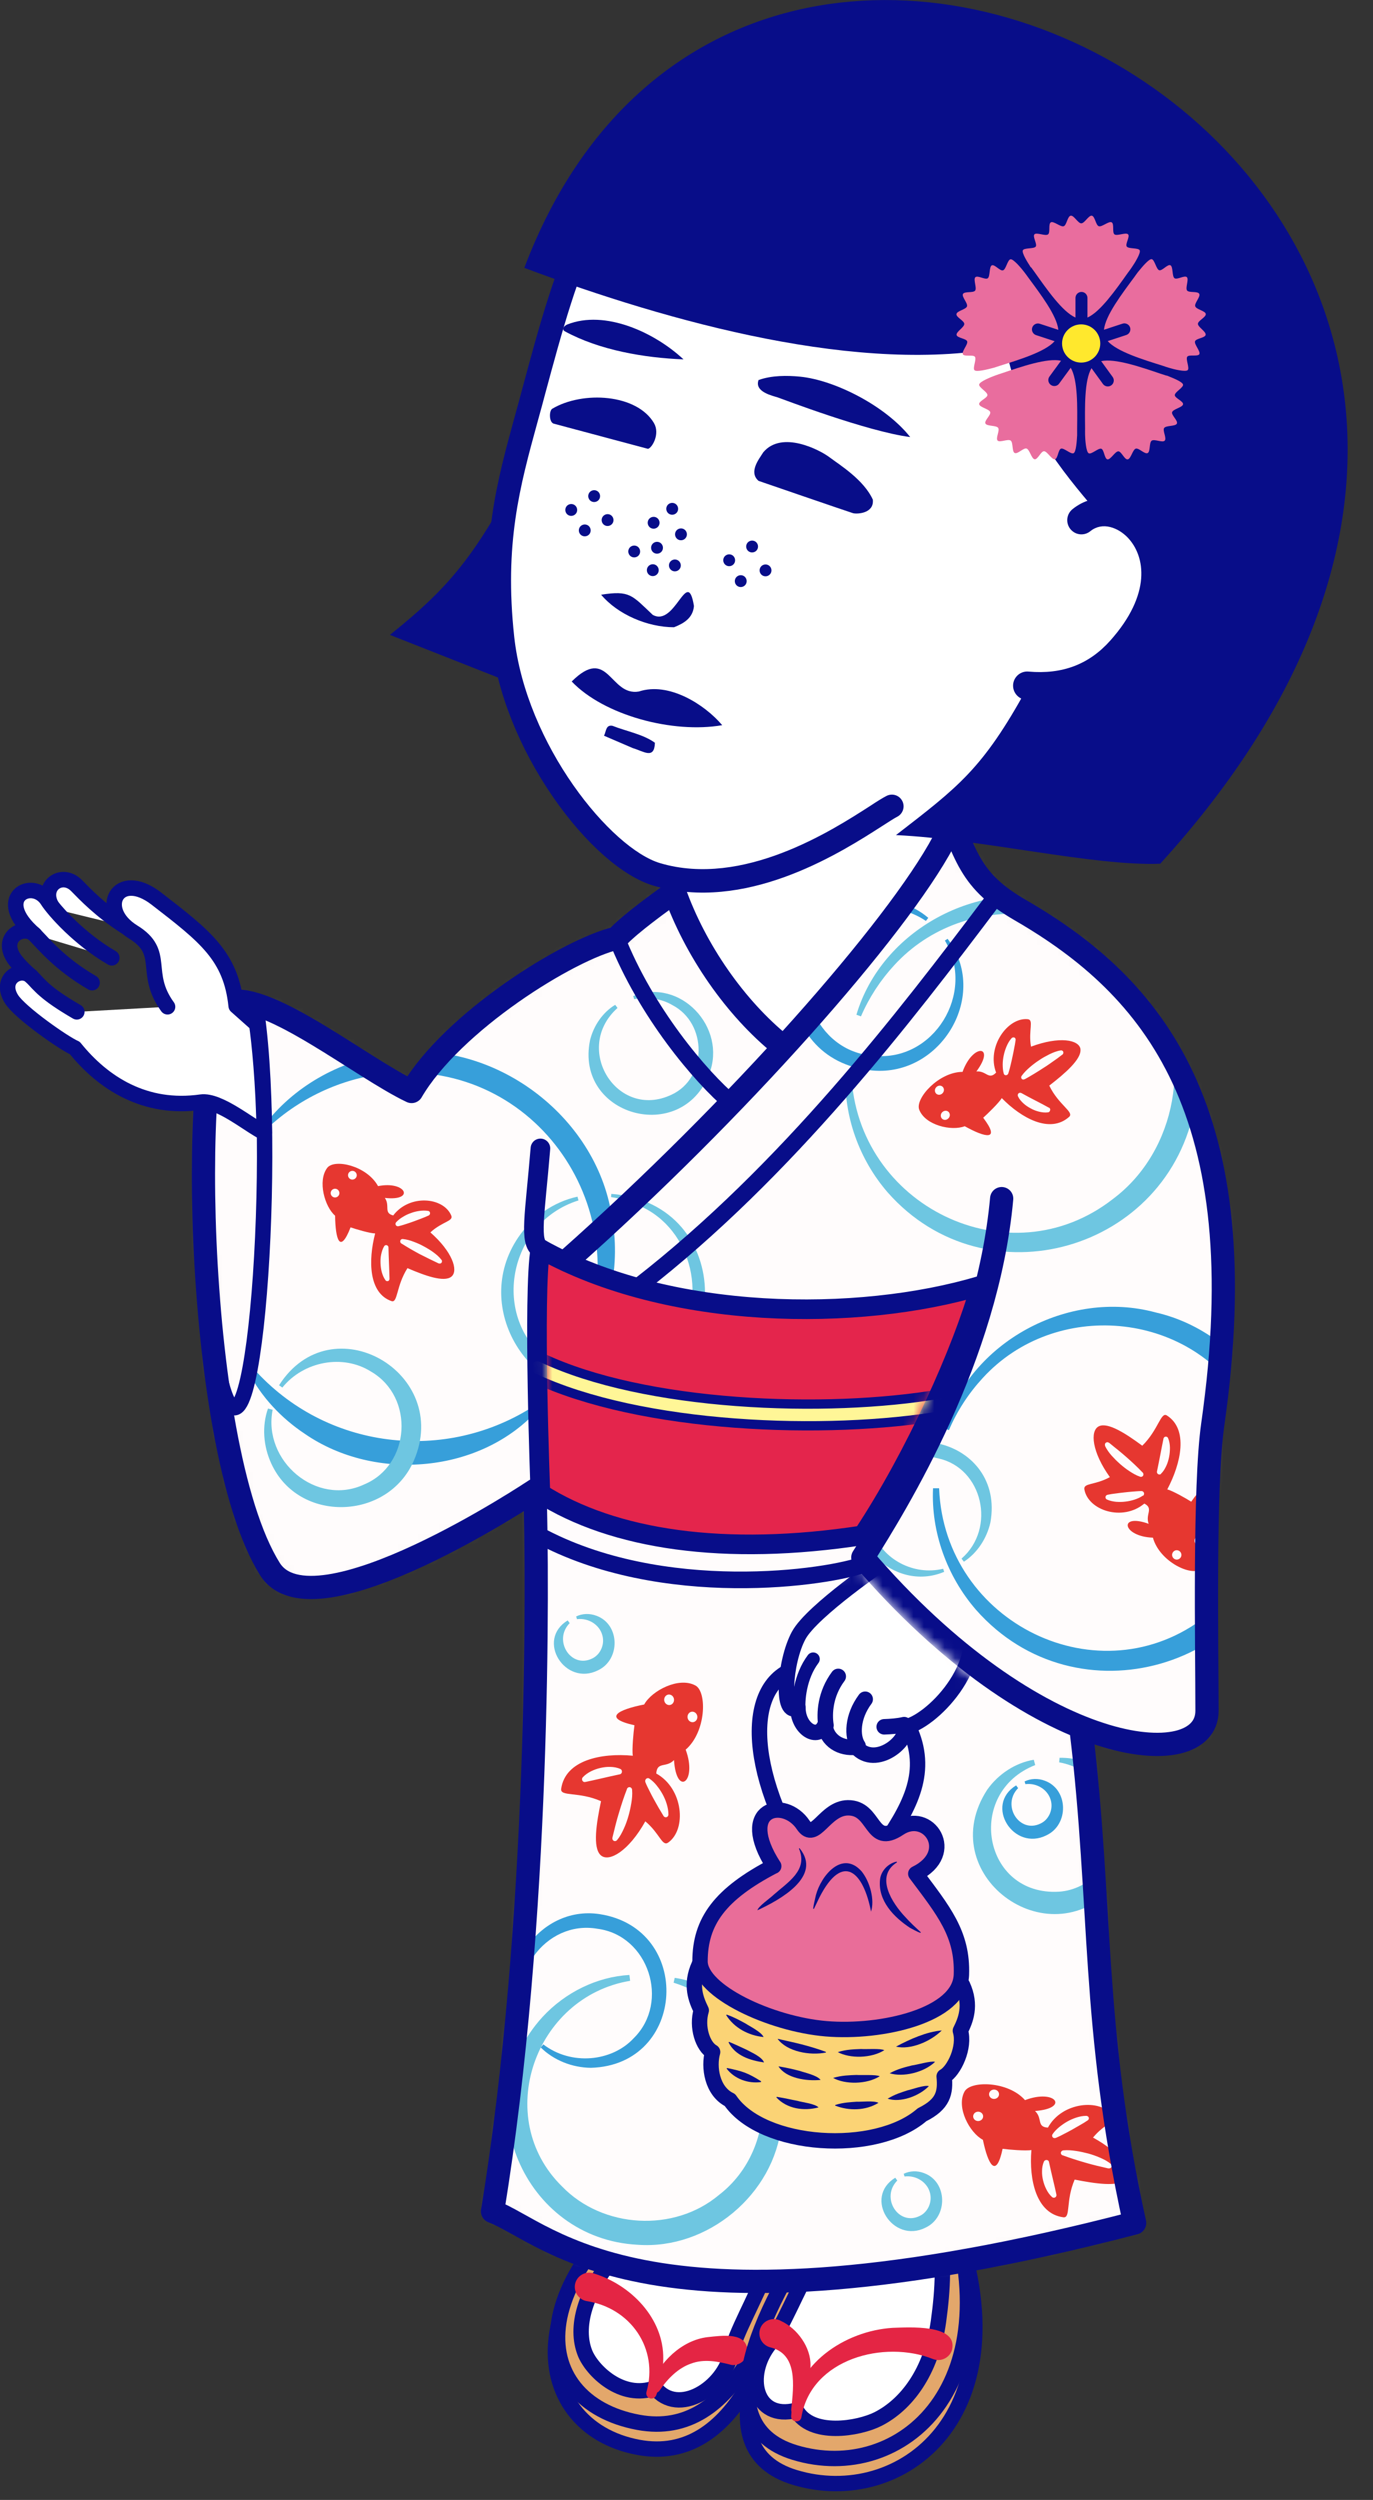 <svg width="133" height="242" viewBox="0 0 133 242" fill="none" xmlns="http://www.w3.org/2000/svg">
<rect x="0" y="0" width="133" height="242" fill="#333333" stroke="none"/>
<g clip-path="url(#clip0_3862_10542)">
<path d="M77.39 216.36C75.39 226.33 71.33 238.67 61.84 236.91C51.07 234.92 48.88 220.26 69.4 207.89C84.94 198.52 78.36 211.51 77.38 216.36H77.39Z" fill="#E3A76B" stroke="#080D89" stroke-width="1.49" stroke-linecap="round" stroke-linejoin="round"/>
<path d="M80.22 216.31C74.14 225.27 67.9 237.06 76.98 239.82C87.28 242.95 99.42 233.71 92.3 214.63C86.91 200.19 83.18 211.95 80.23 216.31H80.22Z" fill="#E3A76B" stroke="#080D89" stroke-width="1.49" stroke-linecap="round" stroke-linejoin="round"/>
<path d="M77.39 213.94C75.39 223.91 71.33 236.25 61.84 234.49C51.07 232.5 49.38 219.62 69.9 207.25C85.44 197.88 78.36 209.09 77.39 213.94Z" fill="#E3A76B" stroke="#080D89" stroke-width="1.49" stroke-linecap="round" stroke-linejoin="round"/>
<path d="M60.1 217.75C56.48 221.78 55.72 225.36 56.66 227.76C57.31 229.43 60.21 232.35 63.46 231.16C65.68 233.98 70.17 231.18 70.86 227.69C71.55 224.2 78.43 214.62 74.37 211.28C70.31 207.94 64.64 212.72 60.11 217.76L60.1 217.75Z" fill="white" stroke="#080D89" stroke-width="1.49" stroke-linecap="round" stroke-linejoin="round"/>
<path d="M62.62 231.56C63.83 227.33 61.06 223.4 56.82 222.75C56.07 222.61 55.57 221.89 55.7 221.14C55.84 220.32 56.71 219.8 57.5 220.07C61.11 221.17 64.3 224.42 64.25 228.34C64.25 229.58 63.98 230.76 63.57 231.86C63.47 232.12 63.19 232.25 62.93 232.16C62.69 232.07 62.56 231.81 62.62 231.56Z" fill="#E42544"/>
<path d="M63.02 230.93C63.85 228.72 65.99 226.54 68.55 226.24C69.91 226.1 72.45 225.69 72.4 227.69C72.33 228.45 71.65 229.01 70.89 228.94C69.56 228.59 68.19 228.32 66.92 228.81C65.74 229.22 64.7 230.21 63.9 231.4C63.58 231.9 62.78 231.46 63.02 230.93Z" fill="#E42544"/>
<path d="M80.22 213.9C74.14 222.86 67.9 234.65 76.98 237.41C87.28 240.54 98.61 230.85 91.49 211.78C86.1 197.34 83.18 209.55 80.22 213.9Z" fill="#E3A76B" stroke="#080D89" stroke-width="1.49" stroke-linecap="round" stroke-linejoin="round"/>
<path d="M90.91 224.71C90.22 229.65 87.77 232.79 85.05 234.17C83.17 235.12 78.55 235.9 77.14 233.32C73.11 234.36 72.13 229.92 74.56 226.88C76.99 223.84 79.92 212.97 85.75 212.47C91.58 211.96 91.77 218.53 90.91 224.71Z" fill="white" stroke="#080D89" stroke-width="1.49" stroke-linecap="round" stroke-linejoin="round"/>
<path d="M76.64 233.86C76.93 228.89 81.82 225.63 86.48 225.34C87.98 225.3 92.78 224.95 92.23 227.44C92.02 228.22 91.16 228.66 90.4 228.37C85.7 226.48 78.56 228.31 77.63 234C77.52 234.61 76.59 234.48 76.64 233.87V233.86Z" fill="#E42544"/>
<path d="M76.65 233.21C76.879 230.91 77.299 227.85 74.579 227.22C73.84 227.01 73.409 226.25 73.609 225.51C73.84 224.65 74.87 224.23 75.639 224.67C77.23 225.39 78.57 227.25 78.51 229.01C78.54 230.68 78.059 232.07 77.62 233.43C77.54 233.69 77.249 233.84 76.99 233.76C76.76 233.69 76.609 233.45 76.65 233.22V233.21Z" fill="#E42544"/>
<mask id="mask0_3862_10542" style="mask-type:luminance" maskUnits="userSpaceOnUse" x="19" y="74" width="100" height="147">
<path d="M104.73 167.47C106.8 184.63 105.71 196.14 109.91 215.19C62.56 227.52 53.22 216.16 47.71 214.07C52.34 185.95 52.09 152.68 51.82 144.26C51.82 144.26 30.34 158.6 26.14 151.88C18.51 139.67 18.3 97.81 22.22 96.97C26.14 96.13 35.11 103.41 39.87 105.66C43.79 98.94 55.09 91.87 59.76 90.81C62.28 87.73 88.69 69.63 91.15 76.49C93.47 82.98 93.99 85.3 98.88 88.13C111.71 95.55 121.82 107.57 117.48 137.88C116.62 143.87 116.92 159.45 116.92 165.62C116.92 171.78 100.39 170.38 83.58 150.77C86.94 145.45 95.63 131.39 97.03 116.03" fill="white"/>
</mask>
<g mask="url(#mask0_3862_10542)">
<path d="M12.61 226.82L132.45 226.82L132.45 67.37L12.61 67.37L12.61 226.82Z" fill="#FFFCFC"/>
<path d="M41.71 119.28C42.87 118.23 43.96 118.22 43.71 117.66C42.95 115.88 39.67 115.58 38.09 117.66C37.13 117.41 37.81 116.74 37.28 115.96C40.23 116.3 39.36 114.28 36.62 114.82C35.53 112.83 32.39 112.15 31.7 113.05C30.74 114.31 31.46 116.83 32.46 117.68C32.49 119.98 32.93 121.45 33.96 118.81C34.43 118.98 35.87 119.4 36.34 119.4C35.66 122.02 35.71 125.18 37.92 125.95C38.54 126.17 38.36 124.51 39.47 122.76C41.1 123.46 43.01 124.17 43.73 123.58C44.44 122.99 43.79 121.14 41.7 119.31L41.71 119.28ZM32.86 115.62C32.79 115.84 32.55 115.97 32.33 115.9C32.11 115.83 31.98 115.59 32.05 115.37C32.12 115.15 32.36 115.02 32.58 115.09C32.8 115.16 32.93 115.4 32.86 115.62ZM34.54 113.89C34.47 114.11 34.23 114.24 34.01 114.17C33.79 114.1 33.66 113.86 33.73 113.64C33.8 113.42 34.04 113.29 34.26 113.36C34.48 113.43 34.61 113.67 34.54 113.89ZM37.65 123.98C37.55 124.05 37.41 124.03 37.34 123.93C37.16 123.68 37.06 123.41 36.98 123.14C36.91 122.86 36.87 122.58 36.86 122.3C36.85 122.02 36.86 121.73 36.92 121.45C36.98 121.17 37.06 120.89 37.22 120.63C37.26 120.57 37.33 120.53 37.4 120.53C37.52 120.53 37.63 120.63 37.63 120.75C37.64 121.27 37.66 121.77 37.68 122.27C37.7 122.77 37.72 123.27 37.73 123.78V123.8C37.73 123.87 37.7 123.94 37.64 123.98H37.65ZM38.6 118.7C38.53 118.72 38.45 118.7 38.39 118.65C38.29 118.56 38.29 118.42 38.37 118.32C38.57 118.1 38.8 117.93 39.04 117.79C39.28 117.64 39.53 117.52 39.8 117.43C40.06 117.33 40.34 117.26 40.62 117.22C40.9 117.18 41.19 117.17 41.48 117.22C41.55 117.23 41.61 117.28 41.64 117.35C41.69 117.47 41.64 117.6 41.53 117.66C41.29 117.77 41.05 117.87 40.81 117.96C40.57 118.05 40.33 118.14 40.09 118.23C39.85 118.32 39.61 118.4 39.36 118.48C39.11 118.56 38.87 118.64 38.61 118.7H38.6ZM42.8 122.19C42.75 122.3 42.61 122.35 42.5 122.3H42.48C42.18 122.15 41.87 122.01 41.57 121.86C41.26 121.71 40.96 121.56 40.65 121.4C40.05 121.08 39.45 120.73 38.88 120.37H38.87C38.8 120.32 38.76 120.23 38.77 120.15C38.78 120.02 38.89 119.93 39.02 119.94C39.4 119.98 39.75 120.08 40.08 120.21C40.42 120.33 40.74 120.48 41.05 120.65C41.37 120.82 41.67 121 41.96 121.21C42.25 121.42 42.53 121.65 42.77 121.96C42.82 122.02 42.83 122.11 42.79 122.19H42.8Z" fill="#E63730"/>
<path d="M116.671 146.9C117.201 144.51 117.101 142.89 115.391 145.37C114.951 145.08 113.551 144.29 113.071 144.18C114.421 141.63 115.131 138.35 113.031 137.02C112.441 136.64 112.221 138.4 110.651 139.95C109.131 138.83 107.321 137.63 106.441 138.07C105.561 138.51 105.781 140.58 107.511 142.99C106.051 143.79 104.931 143.54 105.041 144.18C105.401 146.2 108.721 147.32 110.851 145.55C111.781 146.04 110.921 146.58 111.271 147.51C108.301 146.44 108.711 148.75 111.681 148.85C112.321 151.17 115.411 152.64 116.341 151.88C117.651 150.81 117.501 148.03 116.681 146.91L116.671 146.9ZM107.051 139.94C107.021 139.86 107.021 139.77 107.081 139.7C107.161 139.6 107.311 139.58 107.411 139.66H107.431C107.701 139.89 107.991 140.11 108.271 140.34C108.551 140.57 108.831 140.8 109.101 141.04C109.651 141.52 110.181 142.02 110.681 142.54H110.691C110.751 142.62 110.781 142.71 110.751 142.8C110.711 142.93 110.571 142.99 110.441 142.95C110.051 142.82 109.721 142.62 109.401 142.41C109.081 142.2 108.781 141.97 108.501 141.72C108.211 141.47 107.951 141.2 107.691 140.92C107.441 140.63 107.201 140.32 107.031 139.94H107.051ZM110.711 144.78C110.451 144.96 110.171 145.08 109.891 145.17C109.611 145.26 109.311 145.33 109.021 145.36C108.721 145.4 108.421 145.4 108.121 145.38C107.821 145.35 107.511 145.29 107.231 145.16C107.161 145.13 107.111 145.07 107.091 144.99C107.061 144.86 107.151 144.73 107.281 144.7C107.561 144.64 107.831 144.6 108.101 144.57C108.371 144.53 108.641 144.5 108.911 144.47C109.181 144.44 109.451 144.41 109.731 144.39C110.001 144.37 110.281 144.34 110.571 144.34H110.581C110.661 144.34 110.731 144.38 110.781 144.45C110.861 144.56 110.831 144.72 110.721 144.8L110.711 144.78ZM112.481 142.67C112.421 142.72 112.341 142.75 112.261 142.73C112.131 142.7 112.051 142.58 112.071 142.45C112.181 141.91 112.291 141.39 112.391 140.86C112.491 140.33 112.591 139.81 112.701 139.28V139.26C112.721 139.19 112.771 139.12 112.841 139.09C112.961 139.04 113.101 139.09 113.151 139.22C113.281 139.52 113.321 139.83 113.331 140.13C113.331 140.43 113.311 140.73 113.251 141.03C113.191 141.32 113.111 141.61 112.981 141.89C112.851 142.17 112.701 142.44 112.461 142.66L112.481 142.67ZM114.381 150.75C114.251 150.96 113.981 151.04 113.761 150.91C113.551 150.78 113.471 150.51 113.601 150.29C113.731 150.07 114.001 150 114.221 150.13C114.431 150.26 114.511 150.53 114.381 150.75ZM116.551 149.38C116.421 149.59 116.151 149.67 115.931 149.54C115.721 149.41 115.641 149.14 115.771 148.92C115.901 148.71 116.171 148.63 116.391 148.76C116.601 148.89 116.681 149.16 116.551 149.38Z" fill="#E63730"/>
<path d="M67.38 163.17C65.78 162.28 63.14 163.65 62.4 165C59.85 165.5 58.32 166.31 61.46 167.01C61.37 167.6 61.2 169.41 61.3 169.96C58.25 169.67 54.76 170.38 54.36 173.16C54.25 173.95 56.05 173.4 58.22 174.36C57.78 176.44 57.39 178.86 58.19 179.59C58.99 180.32 60.92 179.17 62.51 176.31C63.91 177.48 64.14 178.77 64.72 178.37C66.53 177.1 66.2 173.14 63.57 171.68C63.65 170.49 64.54 171.16 65.29 170.38C65.52 173.96 67.58 172.51 66.42 169.37C68.4 167.67 68.51 163.8 67.37 163.16L67.38 163.17ZM58.37 172.13C57.81 172.26 57.26 172.38 56.7 172.5H56.68C56.6 172.52 56.52 172.5 56.46 172.43C56.36 172.33 56.35 172.16 56.45 172.05C56.69 171.79 56.97 171.61 57.26 171.46C57.55 171.32 57.85 171.21 58.17 171.14C58.48 171.07 58.8 171.03 59.12 171.04C59.44 171.05 59.78 171.1 60.09 171.24C60.17 171.27 60.23 171.35 60.24 171.44C60.27 171.59 60.18 171.73 60.04 171.76H60.03C59.47 171.88 58.92 172 58.37 172.13ZM61.15 174.57C61.08 174.99 60.99 175.41 60.87 175.82C60.75 176.23 60.61 176.63 60.43 177.02C60.25 177.41 60.06 177.79 59.76 178.14C59.7 178.21 59.6 178.24 59.51 178.22C59.37 178.18 59.29 178.03 59.33 177.89V177.86C59.43 177.48 59.52 177.08 59.62 176.69C59.72 176.29 59.83 175.9 59.95 175.51C60.18 174.73 60.44 173.94 60.73 173.19V173.17C60.77 173.08 60.85 173.01 60.95 173C61.09 172.99 61.22 173.1 61.23 173.26C61.27 173.72 61.22 174.15 61.15 174.58V174.57ZM63.62 172.85C63.83 173.11 64.02 173.39 64.18 173.68C64.34 173.97 64.48 174.29 64.58 174.62C64.68 174.95 64.75 175.29 64.75 175.65C64.75 175.74 64.71 175.82 64.64 175.87C64.52 175.96 64.36 175.92 64.28 175.8C64.11 175.52 63.95 175.26 63.8 175C63.65 174.73 63.5 174.47 63.35 174.2C63.2 173.93 63.06 173.66 62.92 173.38C62.78 173.1 62.64 172.83 62.52 172.53C62.49 172.44 62.49 172.34 62.54 172.26C62.62 172.13 62.78 172.09 62.9 172.17C63.18 172.36 63.42 172.6 63.63 172.86L63.62 172.85ZM64.76 165.05C64.5 165.01 64.31 164.76 64.34 164.48C64.37 164.2 64.61 164 64.87 164.04C65.13 164.08 65.32 164.33 65.29 164.61C65.26 164.89 65.02 165.09 64.76 165.05ZM66.6 166.14C66.63 165.86 66.87 165.66 67.13 165.7C67.39 165.74 67.58 165.99 67.55 166.27C67.52 166.55 67.28 166.75 67.02 166.71C66.76 166.67 66.57 166.42 66.6 166.14Z" fill="#E63730"/>
<path d="M105.881 206.92C106.971 205.59 108.191 205.35 107.801 204.81C106.591 203.11 102.861 203.47 101.511 205.96C100.391 205.9 101.011 205.05 100.261 204.35C103.631 204.1 102.251 202.17 99.291 203.3C97.671 201.45 94.011 201.39 93.431 202.47C92.601 203.99 93.921 206.46 95.211 207.14C95.711 209.54 96.491 210.97 97.121 208.01C97.681 208.09 99.381 208.23 99.911 208.13C99.671 211.01 100.371 214.29 103.001 214.64C103.741 214.74 103.211 213.05 104.101 210.99C106.071 211.38 108.351 211.73 109.031 210.97C109.711 210.21 108.611 208.41 105.891 206.93L105.881 206.92ZM94.691 205.32C94.431 205.29 94.241 205.07 94.271 204.82C94.301 204.57 94.541 204.39 94.811 204.42C95.071 204.45 95.261 204.67 95.231 204.92C95.201 205.17 94.961 205.35 94.691 205.32ZM96.231 203.18C95.971 203.15 95.781 202.93 95.811 202.68C95.841 202.43 96.081 202.25 96.351 202.28C96.621 202.31 96.801 202.53 96.771 202.78C96.741 203.03 96.501 203.21 96.231 203.18ZM101.951 206.61C102.131 206.34 102.351 206.12 102.591 205.92C102.831 205.72 103.091 205.54 103.371 205.38C103.651 205.22 103.941 205.09 104.251 204.99C104.561 204.89 104.881 204.82 105.221 204.82C105.301 204.82 105.381 204.86 105.431 204.92C105.511 205.03 105.481 205.18 105.361 205.26C105.111 205.43 104.861 205.58 104.611 205.72C104.361 205.86 104.111 206.01 103.861 206.15C103.611 206.29 103.351 206.43 103.091 206.56C102.831 206.7 102.571 206.83 102.291 206.95H102.281C102.201 206.99 102.111 206.98 102.041 206.95C101.921 206.88 101.881 206.73 101.951 206.61ZM102.271 212.67C102.171 212.77 102.011 212.77 101.911 212.68C101.661 212.46 101.491 212.2 101.351 211.92C101.211 211.65 101.111 211.36 101.041 211.07C100.971 210.78 100.931 210.48 100.941 210.17C100.941 209.87 100.991 209.55 101.121 209.25C101.151 209.18 101.221 209.12 101.311 209.1C101.451 209.07 101.591 209.15 101.611 209.28C101.731 209.82 101.841 210.33 101.971 210.86C102.091 211.38 102.221 211.9 102.331 212.43V212.45C102.351 212.52 102.331 212.6 102.271 212.66V212.67ZM107.381 209.91H107.361C107.001 209.82 106.621 209.74 106.251 209.65C105.881 209.56 105.501 209.46 105.131 209.35C104.391 209.14 103.651 208.9 102.941 208.64H102.921C102.831 208.6 102.771 208.53 102.761 208.43C102.751 208.3 102.861 208.18 103.001 208.16C103.441 208.12 103.841 208.16 104.251 208.22C104.651 208.28 105.041 208.37 105.431 208.47C105.821 208.58 106.191 208.71 106.561 208.87C106.931 209.03 107.291 209.21 107.621 209.49C107.691 209.55 107.721 209.64 107.691 209.72C107.651 209.85 107.521 209.93 107.381 209.9V209.91Z" fill="#E63730"/>
<path d="M104.67 101.58C104.55 100.63 102.59 100.3 99.87 101.32C99.6 99.73 100.18 98.72 99.55 98.66C97.6 98.47 95.55 101.34 96.49 103.83C95.76 104.59 95.54 103.63 94.58 103.72C96.48 101.17 94.25 100.96 93.24 103.76C90.93 103.77 88.64 106.33 89.04 107.41C89.61 108.93 92.18 109.52 93.45 109.02C95.46 110.14 96.96 110.47 95.24 108.2C95.64 107.85 96.79 106.73 97.04 106.3C98.94 108.24 101.7 109.77 103.56 108.12C104.09 107.65 102.56 106.99 101.64 105.09C103.13 103.94 104.78 102.53 104.66 101.57L104.67 101.58ZM90.67 105.85C90.51 105.67 90.53 105.39 90.72 105.22C90.9 105.05 91.17 105.05 91.33 105.22C91.49 105.4 91.47 105.68 91.28 105.85C91.1 106.02 90.83 106.02 90.67 105.85ZM91.85 108.28C91.67 108.45 91.4 108.45 91.24 108.28C91.08 108.1 91.1 107.82 91.29 107.65C91.47 107.48 91.74 107.48 91.9 107.65C92.06 107.83 92.04 108.11 91.85 108.28ZM98.38 100.68C98.34 100.96 98.3 101.22 98.24 101.49C98.19 101.76 98.14 102.02 98.08 102.28C98.02 102.55 97.97 102.81 97.9 103.08C97.84 103.35 97.77 103.61 97.68 103.89C97.66 103.97 97.6 104.04 97.52 104.07C97.39 104.12 97.26 104.05 97.23 103.92C97.15 103.63 97.13 103.33 97.13 103.04C97.13 102.75 97.17 102.45 97.23 102.16C97.29 101.87 97.38 101.58 97.5 101.3C97.62 101.02 97.77 100.75 97.98 100.51C98.03 100.45 98.1 100.42 98.18 100.42C98.31 100.42 98.4 100.54 98.38 100.68ZM101.73 107.42C101.73 107.55 101.64 107.67 101.52 107.68C101.21 107.72 100.92 107.68 100.64 107.61C100.36 107.54 100.1 107.44 99.85 107.3C99.6 107.17 99.36 107.01 99.15 106.82C98.94 106.63 98.74 106.41 98.61 106.13C98.58 106.06 98.58 105.98 98.61 105.91C98.67 105.79 98.82 105.75 98.93 105.81H98.94C99.39 106.06 99.82 106.29 100.27 106.52C100.72 106.75 101.16 106.98 101.61 107.23H101.63C101.69 107.27 101.73 107.34 101.74 107.41L101.73 107.42ZM102.91 102.1H102.89C102.61 102.32 102.32 102.54 102.02 102.74C101.72 102.95 101.43 103.16 101.12 103.35C100.51 103.75 99.89 104.13 99.27 104.47H99.25C99.17 104.52 99.08 104.52 99.01 104.47C98.91 104.4 98.89 104.25 98.97 104.14C99.21 103.81 99.49 103.54 99.78 103.29C100.07 103.04 100.37 102.82 100.69 102.61C101 102.4 101.33 102.22 101.67 102.05C102.01 101.89 102.36 101.74 102.76 101.68C102.84 101.67 102.92 101.7 102.97 101.77C103.04 101.87 103.01 102.02 102.9 102.1H102.91Z" fill="#E63730"/>
<path d="M90.971 144.09C91.481 157.1 106.531 164.53 116.851 156.44C123.111 151.74 124.831 142.28 120.521 135.73C115.131 126.87 102.201 125.75 95.201 133.39C93.841 134.86 92.721 136.57 91.921 138.44L91.461 138.27C93.951 129.9 103.491 124.75 111.951 127.05C120.671 129.04 126.691 138.4 124.951 147.18C122.381 161.61 104.251 166.84 94.541 155.83C91.721 152.58 90.181 148.29 90.381 144.07H90.971V144.09Z" fill="#379FDA"/>
<path d="M82.471 103.93C82.96 116.68 97.721 123.97 107.841 116.04C113.981 111.43 115.661 102.16 111.441 95.73C106.161 87.04 93.481 85.95 86.621 93.439C85.29 94.879 84.191 96.559 83.4 98.389L82.96 98.23C85.4 90.04 94.751 84.99 103.031 87.249C111.571 89.2 117.461 98.359 115.761 106.96C113.241 121.09 95.501 126.21 85.99 115.43C83.231 112.25 81.721 108.04 81.91 103.92H82.481L82.471 103.93Z" fill="#6EC6E1"/>
<path d="M24.57 132.49C31.53 140.31 43.15 141.74 51.88 136.01L52.19 136.38C46.64 142.63 36.35 143.5 29.53 138.8C27.24 137.28 25.31 135.22 24.08 132.83L24.56 132.49H24.57Z" fill="#379FDA"/>
<path d="M55.991 130.97C62.151 118.04 52.611 103.01 38.201 103.86C33.861 104.12 29.581 105.91 26.201 108.94L25.851 108.61C28.761 104.96 33.251 102.52 38.031 101.96C47.791 100.59 57.701 107.94 59.251 117.64C60.151 122.37 59.121 127.39 56.501 131.26L55.991 130.97Z" fill="#379FDA"/>
<path d="M61.031 191.75C51.761 193.3 47.681 205.02 54.441 211.65C58.381 215.73 65.301 216.13 69.641 212.48C75.561 207.93 75.241 198.31 69.211 193.94C68.031 193.07 66.691 192.38 65.251 191.93L65.361 191.46C71.831 192.46 76.651 199.11 75.701 205.65C75.021 212.4 68.541 217.8 61.771 217.3C50.731 216.73 45.061 203.44 52.551 195.25C54.751 192.87 57.821 191.36 60.971 191.18L61.041 191.76L61.031 191.75Z" fill="#6EC6E1"/>
<path d="M56.02 116.21C49.2 118.36 47.45 127.57 53.24 131.84C56.66 134.47 61.93 133.99 64.8 130.77C68.71 126.71 67.4 119.46 62.37 116.92C61.39 116.4 60.31 116.05 59.19 115.88L59.22 115.57C71.3 116.49 71.28 133.57 59.37 134.99C51.27 135.78 45.6 126.59 50.19 119.8C51.54 117.8 53.63 116.34 55.94 115.84L56.04 116.21H56.02Z" fill="#6EC6E1"/>
<path d="M100.29 170.86C93.46 173.52 95.2 183.56 102.59 183.12C105.53 182.93 108.03 180.27 108.1 177.25C108.26 174.06 105.8 171.16 102.6 170.6L102.64 170.16C108.94 170.04 112.14 178.04 107.93 182.62C101.42 189.69 90.35 181.37 95.63 173.25C96.71 171.72 98.38 170.64 100.14 170.35L100.28 170.87L100.29 170.86Z" fill="#6EC6E1"/>
<path d="M89.691 89.15C86.551 87.019 82.111 87.689 79.861 90.45C76.091 94.669 78.971 101.859 84.641 102.199C90.431 102.809 94.561 96.15 91.531 91.049L91.791 90.879C95.871 96.269 91.211 104.209 84.531 103.629C74.321 102.709 74.091 88.07 84.351 87.04C86.371 86.919 88.421 87.57 89.921 88.85L89.691 89.15Z" fill="#379FDA"/>
<path d="M93.141 150.879C96.531 147.929 95.181 142.119 90.901 141.179C86.781 140.069 82.991 144.409 84.601 148.379C85.501 150.929 88.511 152.559 91.361 151.859L91.461 152.159C86.531 154.219 81.421 148.999 83.241 144.029C86.041 136.389 97.381 139.309 95.941 147.369C95.591 148.929 94.661 150.339 93.371 151.179L93.141 150.879Z" fill="#6EC6E1"/>
<path d="M83.2 164.82C80.67 164.06 79.02 167.48 81.27 168.84C83.52 170.19 85.78 167.11 83.92 165.23L84.01 165.13C86.58 167.18 83.74 171.02 80.95 169.38C79.04 168.3 79.31 165.23 81.4 164.57C82.02 164.36 82.7 164.39 83.27 164.67L83.21 164.82H83.2Z" fill="#33B2E8"/>
<path d="M86.921 211.08C85.27 212.75 87.04 215.52 89.091 214.51C89.91 214.13 90.35 213.1 90.061 212.19C89.79 211.27 88.79 210.55 87.621 210.69L87.54 210.43C88.121 210.14 88.85 210.11 89.501 210.36C91.8 211.19 91.85 214.61 89.66 215.64C86.481 217.24 83.611 212.72 86.721 210.81L86.91 211.07L86.921 211.08Z" fill="#6EC6E1"/>
<path d="M55.19 157.119C53.54 158.789 55.31 161.559 57.36 160.549C58.18 160.169 58.62 159.139 58.33 158.239C58.06 157.319 57.06 156.599 55.89 156.739L55.81 156.479C56.39 156.189 57.12 156.159 57.77 156.409C60.07 157.239 60.12 160.659 57.93 161.689C54.75 163.289 51.88 158.769 54.99 156.859L55.18 157.119H55.19Z" fill="#6EC6E1"/>
<path d="M98.63 173.09C96.98 174.76 98.75 177.53 100.8 176.52C101.62 176.14 102.06 175.11 101.77 174.21C101.5 173.29 100.5 172.57 99.33 172.71L99.25 172.45C99.83 172.16 100.56 172.13 101.21 172.38C103.51 173.22 103.56 176.63 101.37 177.66C98.19 179.26 95.32 174.74 98.43 172.83L98.62 173.09H98.63Z" fill="#379FDA"/>
<path d="M59.81 97.58C55.44 101.52 59.79 108.46 65.05 105.97C68.53 104.36 68.54 99.06 65.12 97.29C64.05 96.66 62.72 96.48 61.43 96.72L61.34 96.42C65.88 94.6 70.45 99.45 68.7 103.96C66.02 110.9 55.64 108.01 57.16 100.68C57.51 99.27 58.39 98 59.59 97.27L59.82 97.57L59.81 97.58Z" fill="#6EC6E1"/>
<path d="M26.411 136.47C25.431 141.42 30.651 145.86 35.271 143.7C39.771 141.83 40.181 135.25 35.951 132.78C33.221 131.05 29.411 131.77 27.351 134.32L27.031 134.1C32.111 126.14 43.801 132.89 40.081 141.41C37.551 147.21 28.931 147.47 26.281 141.68C25.501 139.99 25.361 138.04 25.961 136.35L26.421 136.47H26.411Z" fill="#6EC6E1"/>
<path d="M52.64 197.91C55.31 199.96 59.26 199.6 61.39 197.3C64.93 193.8 62.82 187.34 57.87 186.71C52.81 185.83 48.79 191.43 51.12 196.13L50.85 196.28C47.48 191.24 52.13 184.39 58.07 185.29C67.17 186.68 66.51 199.91 57.24 200.17C55.42 200.15 53.64 199.44 52.38 198.2L52.63 197.91H52.64Z" fill="#379FDA"/>
</g>
<path d="M104.73 167.47C106.8 184.63 105.71 196.14 109.91 215.19C62.56 227.52 53.22 216.16 47.71 214.07C52.34 185.95 52.09 152.68 51.82 144.26C51.82 144.26 30.34 158.6 26.14 151.88C18.51 139.67 18.3 97.81 22.22 96.97C26.14 96.13 35.11 103.41 39.87 105.66C43.79 98.94 55.09 91.87 59.76 90.81C62.28 87.73 88.69 69.63 91.15 76.49C93.47 82.98 93.99 85.3 98.88 88.13C111.71 95.55 121.82 107.57 117.48 137.88C116.62 143.87 116.92 159.45 116.92 165.62C116.92 171.78 100.39 170.38 83.58 150.77C86.94 145.45 95.63 131.39 97.03 116.03" stroke="#080D89" stroke-width="2.25" stroke-linecap="round" stroke-linejoin="round"/>
<path d="M83.58 148.62C70.19 150.68 59.39 149.05 52.35 144.57C52.35 144.57 51.6 125.13 52.35 120.89C64.81 127.87 83.14 127.99 94.98 124.46C93.28 130.61 88.66 140.95 83.58 148.62Z" fill="#E4254C" stroke="#080D89" stroke-width="1.9" stroke-linecap="round" stroke-linejoin="round"/>
<path d="M52.35 120.89C51.24 120.31 51.82 117.59 52.35 111.17V120.89Z" fill="#D3DE4D"/>
<path d="M52.35 120.89C51.24 120.31 51.82 117.59 52.35 111.17" stroke="#080D89" stroke-width="1.9" stroke-linecap="round" stroke-linejoin="round"/>
<path d="M16.23 97.46C13.82 94.14 16.15 92.22 12.91 90.23C9.33 88.02 11.41 84.1 15.15 86.99C19.89 90.65 22.38 92.56 22.88 97.38L24.87 99.15C25.11 100.8 25.53 104.86 25.6 109.64C24.19 108.98 21.22 106.44 19.47 106.69C14.05 107.46 10 104.86 7.25 101.45C6.25 101.03 1.94 98.04 1.11 96.71C-0.12 94.74 2.02 93.53 3.04 94.54C3.87 95.37 4.29 96.12 7.44 97.95" fill="white"/>
<path d="M16.23 97.46C13.82 94.14 16.15 92.22 12.91 90.23C9.33 88.02 11.41 84.1 15.15 86.99C19.89 90.65 22.38 92.56 22.88 97.38L24.87 99.15C25.11 100.8 25.53 104.86 25.6 109.64C24.19 108.98 21.22 106.44 19.47 106.69C14.05 107.46 10 104.86 7.25 101.45C6.25 101.03 1.94 98.04 1.11 96.71C-0.12 94.74 2.02 93.53 3.04 94.54C3.87 95.37 4.29 96.12 7.44 97.95" stroke="#080D89" stroke-width="1.5" stroke-linecap="round" stroke-linejoin="round"/>
<path d="M12.08 89.65C9.75 88.15 8.25 86.58 7.43 85.74C5.93 84.21 3.71 85.91 5.17 87.96" fill="white"/>
<path d="M12.08 89.65C9.75 88.15 8.25 86.58 7.43 85.74C5.93 84.21 3.71 85.91 5.17 87.96" stroke="#080D89" stroke-width="1.5" stroke-linecap="round" stroke-linejoin="round"/>
<path d="M10.83 92.72C7.67 90.89 5.23 88.14 4.6 87.15C3.16 84.9 -0.77 86.91 3.35 90.47" fill="white"/>
<path d="M10.83 92.72C7.67 90.89 5.23 88.14 4.6 87.15C3.16 84.9 -0.77 86.91 3.35 90.47" stroke="#080D89" stroke-width="1.5" stroke-linecap="round" stroke-linejoin="round"/>
<path d="M8.92 95.13C5.76 93.3 4.18 91.31 3.35 90.48C2.34 89.47 0.07 90.64 1.27 92.64C1.77 93.47 3.04 94.54 3.04 94.54" stroke="#080D89" stroke-width="1.5" stroke-linecap="round" stroke-linejoin="round"/>
<path d="M24.88 98.05C27.02 113.14 24.26 148.49 20.99 131.98" stroke="#080D89" stroke-width="1.49" stroke-linecap="round" stroke-linejoin="round"/>
<path d="M93.24 192.17C94.15 194.14 93.52 195.59 93.03 196.58C93.51 198.18 92.42 200.47 91.46 201C91.61 202.57 91.39 203.69 89.32 204.71C84.83 208.6 73.86 207.92 70.71 203.29C68.96 202.45 68.62 200.08 69.03 198.64C68.07 198.11 67.45 196.21 67.93 194.61C67.45 193.62 66.81 192.18 67.72 190.2" fill="#FBD375"/>
<path d="M93.24 192.17C94.15 194.14 93.52 195.59 93.03 196.58C93.51 198.18 92.42 200.47 91.46 201C91.61 202.57 91.39 203.69 89.32 204.71C84.83 208.6 73.86 207.92 70.71 203.29C68.96 202.45 68.62 200.08 69.03 198.64C68.07 198.11 67.45 196.21 67.93 194.61C67.45 193.62 66.81 192.18 67.72 190.2" stroke="#080D89" stroke-width="1.49" stroke-linecap="round" stroke-linejoin="round"/>
<path d="M91.23 196.55C90.14 197.63 88.2 198.45 86.79 198.12C88.15 197.39 89.76 196.68 91.23 196.55Z" fill="#080D89"/>
<path d="M85.67 198.46C84.4 199.26 82.35 199.29 81.15 198.65C82.03 198.38 82.73 198.38 83.42 198.35C83.84 198.39 85.32 198.27 85.67 198.47V198.46Z" fill="#080D89"/>
<path d="M90.57 199.6C89.48 200.64 87.49 201.09 86.18 200.7C86.99 200.26 87.67 200.11 88.34 199.94C88.74 199.9 90.21 199.47 90.57 199.59V199.6Z" fill="#080D89"/>
<path d="M85.22 200.99C83.94 201.78 81.89 201.8 80.7 201.15C81.58 200.89 82.28 200.89 82.97 200.86C83.39 200.9 84.87 200.8 85.22 200.99Z" fill="#080D89"/>
<path d="M85.1 203.56C83.84 204.33 82.25 204.35 80.9 203.83L80.92 203.76C81.76 203.51 82.37 203.5 82.99 203.45C83.35 203.48 84.69 203.32 85.09 203.56H85.1Z" fill="#080D89"/>
<path d="M79.3 204C77.88 204.38 76.23 204.15 75.2 203.03L75.25 202.98C76.12 203.12 76.66 203.26 77.26 203.37C77.61 203.49 78.94 203.63 79.3 204.01V204Z" fill="#080D89"/>
<path d="M73.72 201.55C72.48 201.72 71.15 201.25 70.38 200.24L70.44 200.19C71.95 200.51 72.41 200.65 73.72 201.47V201.54V201.55Z" fill="#080D89"/>
<path d="M89.981 201.94C89.02 202.93 87.201 203.57 85.981 203.16C86.731 202.71 87.32 202.55 87.91 202.35C88.26 202.29 89.531 201.81 89.971 201.94H89.981Z" fill="#080D89"/>
<path d="M70.4 195.02C71.22 195.32 71.72 195.61 72.27 195.91C72.59 196.13 73.74 196.69 73.97 197.19C72.53 197.05 71.12 196.32 70.34 195.06L70.4 195.02Z" fill="#080D89"/>
<path d="M75.31 197.36C77.01 197.74 78.28 198 79.99 198.62L80.01 198.69C78.45 199.01 76.22 198.6 75.32 197.36H75.31Z" fill="#080D89"/>
<path d="M75.41 200.03C76.28 200.17 76.84 200.31 77.47 200.47C77.87 200.62 79.12 200.87 79.49 201.34C78.12 201.48 76.14 201.18 75.41 200.03Z" fill="#080D89"/>
<path d="M70.63 197.66C71.41 197.99 71.84 198.2 72.36 198.44C72.66 198.62 73.81 199.09 74.01 199.65C72.68 199.46 71.21 199 70.57 197.7L70.63 197.66Z" fill="#080D89"/>
<path d="M83.83 151.39C80.34 152.76 64.1 155.09 52.1 148.55" stroke="#080D89" stroke-width="1.61" stroke-linecap="round" stroke-linejoin="round"/>
<path d="M96.231 74.81C93.861 78.97 86.471 89.88 75.41 102.34C68.831 94.71 62.9 85.01 64.56 81.35C66.22 77.69 102.63 63.59 96.231 74.81Z" fill="white"/>
<mask id="mask1_3862_10542" style="mask-type:luminance" maskUnits="userSpaceOnUse" x="52" y="129" width="39" height="12">
<path d="M90.5 133.96L87.73 139.69L53.22 140.74C53.02 137.68 52.92 132.24 52.92 129.33L90.49 133.96H90.5Z" fill="white"/>
</mask>
<g mask="url(#mask1_3862_10542)">
<path d="M52.05 132.38C62.24 137.22 80.05 137.89 91.22 135.98" stroke="#080D89" stroke-width="3" stroke-linecap="round" stroke-linejoin="round"/>
<path d="M52.05 132.38C62.24 137.22 80.05 137.89 91.22 135.98" stroke="#FFF697" stroke-width="1.2" stroke-linecap="round" stroke-linejoin="round"/>
</g>
<path d="M79.19 161.25C72.39 161.03 71.73 169.68 77.35 179.42" stroke="#080D89" stroke-width="1.5" stroke-linecap="round" stroke-linejoin="round"/>
<mask id="mask2_3862_10542" style="mask-type:luminance" maskUnits="userSpaceOnUse" x="71" y="151" width="24" height="23">
<path d="M94.92 162.91C93.63 161.96 85.2 155.28 83.1 151.41C80.71 152.49 69.67 157.42 71.46 165.3C73.25 173.19 91.74 179.35 94.93 162.9L94.92 162.91Z" fill="white"/>
</mask>
<g mask="url(#mask2_3862_10542)">
<path d="M82.95 169.13C81.43 169.31 80.1 168.5 79.9 166.99C79.22 168.55 77.29 167.35 77.29 165.3C75.63 166.31 75.98 160.87 77.37 158.31C78.67 155.91 85.77 151.1 85.77 151.1C87.07 150.27 87.57 143.1 89.52 144.29C91.47 145.48 95.03 147.17 95.24 149.19C95.39 150.62 93.73 156.41 93.73 156.41C95.67 161.13 90.22 166.76 87.57 167.21C88.18 168.34 84.88 171.3 82.94 169.13H82.95Z" fill="white" stroke="#080D89" stroke-width="1.5" stroke-linecap="round" stroke-linejoin="round"/>
<path d="M77.41 165.72C77.28 164.61 77.49 162.3 78.77 160.6L77.41 165.72Z" fill="white"/>
<path d="M77.41 165.72C77.28 164.61 77.49 162.3 78.77 160.6" stroke="#080D89" stroke-width="1.28" stroke-miterlimit="10" stroke-linecap="round"/>
<path d="M80.01 167.02C79.83 165.86 79.93 163.98 81.2 162.28L80.01 167.02Z" fill="white"/>
<path d="M80.01 167.02C79.83 165.86 79.93 163.98 81.2 162.28" stroke="#080D89" stroke-width="1.5" stroke-miterlimit="10" stroke-linecap="round"/>
<path d="M83.12 169.01C82.51 168.1 82.54 166.19 83.81 164.49L83.12 169.01Z" fill="white"/>
<path d="M83.12 169.01C82.51 168.1 82.54 166.19 83.81 164.49" stroke="#080D89" stroke-width="1.5" stroke-miterlimit="10" stroke-linecap="round"/>
<path d="M87.58 166.95C86.98 167.09 86.26 167.14 85.65 167.16L87.58 166.95Z" fill="white"/>
<path d="M87.58 166.95C86.98 167.09 86.26 167.14 85.65 167.16" stroke="#080D89" stroke-width="1.5" stroke-miterlimit="10" stroke-linecap="round"/>
</g>
<path d="M85.2 179.15C88.02 175.18 89.97 171.77 88.22 167.61" stroke="#080D89" stroke-width="1.49" stroke-linecap="round" stroke-linejoin="round"/>
<path d="M74.95 180.65C71.3 174.99 75.98 173.92 77.81 176.67C78.95 178.38 79.87 175.03 82.13 175C84.84 174.97 84.29 178.86 87.1 176.98C89.92 175.1 92.8 179.38 88.71 181.38C91.39 184.96 93.27 187.2 93.13 191.16C92.99 195.12 85.37 196.84 80.03 196.39C74.63 195.94 67.81 192.75 67.81 189.87C67.81 185.99 69.75 183.35 74.95 180.64V180.65Z" fill="#E96D99" stroke="#080D89" stroke-width="1.49" stroke-linecap="round" stroke-linejoin="round"/>
<path d="M86.89 180.28C84.73 181.63 86.41 184.22 87.7 185.58C88.17 186.1 88.68 186.58 89.2 187.05L89.15 187.11C88.79 186.98 88.49 186.79 88.15 186.62C86.59 185.59 85.01 183.99 85.25 181.92C85.35 181.08 86.06 180.37 86.85 180.21L86.89 180.27V180.28Z" fill="#080D89"/>
<path d="M77.45 178.91C79.7 181.66 75.51 183.93 73.37 184.92C73.44 184.55 74.59 183.76 74.93 183.43C76.29 182.22 78.31 181.05 77.39 178.95L77.45 178.9V178.91Z" fill="#080D89"/>
<path d="M84.379 185.07C83.639 181.19 81.639 179.27 79.389 183.65L78.84 184.79L78.769 184.76C78.82 184.32 78.939 183.91 79.029 183.47C79.54 181.54 81.6 179.07 83.46 181.15C84.279 182.16 84.749 183.94 84.37 185.07H84.379Z" fill="#080D89"/>
<path d="M51.359 43.69C46.319 53.45 43.919 56.54 37.77 61.46L49.719 66.17C50.63 60 51.359 43.69 51.359 43.69Z" fill="#080D89"/>
<path d="M95.19 78.09C109.56 75.98 115.11 71.53 120.01 47.29C126.11 17.11 95.08 -7.32 68.74 8.72C57.45 15.58 54.85 26.26 51.4 39.02C49.47 46.15 47.63 51.83 48.69 61.75C49.85 72.32 58.17 83.04 63.64 84.65C73.7 87.61 84.25 79.13 86.4 78.06" fill="white"/>
<path d="M64.2 85.97C72.93 88.01 81.66 82.4 85.46 79.96C86.09 79.56 86.62 79.21 86.9 79.07C87.46 78.79 87.69 78.11 87.41 77.55C87.13 76.99 86.45 76.76 85.89 77.04C85.51 77.23 84.97 77.57 84.24 78.05C80.57 80.41 71.98 85.92 63.96 83.56C59.19 82.16 50.96 72.11 49.81 61.63C48.84 52.63 50.34 47.15 52.08 40.81C52.21 40.32 52.35 39.82 52.49 39.32L52.79 38.2C56.12 25.87 58.75 16.12 69.32 9.7C80.68 2.78 93.9 3.17 104.69 10.73C110.13 14.54 114.37 19.83 116.94 26C119.68 32.57 120.36 39.86 118.9 47.07C116.46 59.15 113.88 66.08 110.29 70.25C106.61 74.52 101.72 75.99 95.02 76.97C94.4 77.06 93.97 77.64 94.06 78.25C94.15 78.87 94.73 79.3 95.34 79.21C101.75 78.27 116.49 70.36 121.11 47.51C122.66 39.85 121.93 32.11 119.02 25.12C116.28 18.55 111.77 12.93 105.98 8.87C100.58 5.08 94.37 2.9 88.02 2.56C81.2 2.19 74.33 3.99 68.14 7.76C56.79 14.66 53.92 25.29 50.6 37.61L50.3 38.73C50.16 39.23 50.03 39.73 49.89 40.22C48.09 46.78 46.54 52.45 47.56 61.88C48.11 66.93 50.26 72.37 53.61 77.21C56.7 81.67 60.33 84.86 63.32 85.74C63.61 85.83 63.91 85.9 64.2 85.97Z" fill="#080D89"/>
<path d="M50.79 25.93C64.88 31.21 83.5 36.37 97.42 33.56C98.75 40.71 102.94 45.67 106.21 49.52C115.96 50.13 112.63 66.57 99.5 66.59C95.19 74.45 92.83 76.17 86.79 80.84C95.22 81.24 105.97 83.87 112.39 83.61C170.21 20.14 73.42 -33.89 50.79 25.93Z" fill="#080D89"/>
<path d="M104.75 50.35C108.69 47.16 116.32 54.23 108.57 62.92C106.8 64.9 104.04 66.78 99.5 66.37" fill="white"/>
<path d="M99.19 67.71C99.25 67.72 99.31 67.73 99.38 67.74C103.52 68.12 106.95 66.8 109.6 63.84C111.85 61.31 113.12 58.62 113.27 56.04C113.4 53.77 112.68 51.67 111.22 50.15C109.1 47.93 106.01 47.57 103.89 49.29C103.3 49.77 103.21 50.63 103.69 51.22C104.17 51.81 105.03 51.9 105.62 51.42C106.79 50.47 108.32 51.08 109.24 52.04C110.96 53.84 111.55 57.53 107.55 62.01C105.49 64.32 102.9 65.3 99.63 65.01C98.88 64.94 98.21 65.5 98.14 66.25C98.08 66.94 98.54 67.56 99.19 67.71Z" fill="#080D89"/>
<path d="M54.93 31.42C58.6 29.95 63.42 32.18 66.21 34.79C62.43 34.64 58.08 33.91 54.71 32.07C54.39 31.88 54.61 31.57 54.93 31.42Z" fill="#080D89"/>
<path d="M73.48 36.79C73.05 37.96 74.9 38.32 75.36 38.48C75.81 38.63 83.95 41.76 88.17 42.31C85.79 39.3 80.87 36.79 77.49 36.46C76.25 36.34 74.75 36.33 73.47 36.79H73.48Z" fill="#080D89"/>
<path d="M84.55 48.38C84.68 49.71 83.02 49.78 82.64 49.68C82.26 49.57 73.48 46.55 73.48 46.55C72.5 45.7 73.51 44.46 73.94 43.78C75.74 41.64 79.41 43.55 80.36 44.27C81.3 44.98 83.69 46.44 84.56 48.39L84.55 48.38Z" fill="#080D89"/>
<path d="M63.36 40.98C63.95 42.01 63.17 43.36 62.77 43.45L53.63 41.01C53.17 40.86 53.18 39.73 53.51 39.56C56.45 37.82 61.71 38.12 63.37 40.99L63.36 40.98Z" fill="#080D89"/>
<path d="M67.221 58.67C67.121 59.82 66.26 60.34 65.29 60.72C62.73 60.72 59.831 59.48 58.23 57.57C61.02 57.13 61.211 57.62 63.23 59.52C65.43 60.74 66.581 54.75 67.221 58.66V58.67Z" fill="#080D89"/>
<path d="M69.96 70.2C65.17 71.03 58.51 69.25 55.38 65.97C58.95 62.43 59.06 67.43 61.89 66.94C64.78 65.98 68.26 68.19 69.96 70.2Z" fill="#080D89"/>
<path d="M63.44 71.92C63.38 73.55 62.34 72.72 61.3 72.42L58.51 71.22C58.73 70.78 58.68 70.14 59.33 70.26C60.7 70.8 62.32 71.08 63.45 71.91L63.44 71.92Z" fill="#080D89"/>
<path d="M63.1 52.84C63.2 52.54 63.53 52.38 63.83 52.48C64.13 52.58 64.29 52.91 64.19 53.21C64.09 53.51 63.76 53.67 63.46 53.57C63.16 53.47 63 53.14 63.1 52.84Z" fill="#080D89"/>
<path d="M62.69 55.01C62.79 54.71 63.12 54.55 63.42 54.65C63.72 54.75 63.88 55.08 63.78 55.38C63.68 55.68 63.35 55.84 63.05 55.74C62.75 55.64 62.59 55.31 62.69 55.01Z" fill="#080D89"/>
<path d="M60.89 53.2C60.99 52.9 61.32 52.74 61.62 52.84C61.92 52.94 62.08 53.27 61.98 53.57C61.88 53.87 61.55 54.03 61.25 53.93C60.95 53.83 60.79 53.5 60.89 53.2Z" fill="#080D89"/>
<path d="M64.83 54.55C64.93 54.25 65.26 54.09 65.56 54.19C65.86 54.29 66.02 54.62 65.92 54.92C65.82 55.22 65.49 55.38 65.19 55.28C64.89 55.18 64.73 54.85 64.83 54.55Z" fill="#080D89"/>
<path d="M72.31 52.72C72.41 52.42 72.74 52.26 73.04 52.36C73.34 52.46 73.5 52.79 73.4 53.09C73.3 53.39 72.97 53.55 72.67 53.45C72.37 53.35 72.21 53.02 72.31 52.72Z" fill="#080D89"/>
<path d="M70.09 54.05C70.19 53.75 70.52 53.59 70.82 53.69C71.12 53.79 71.28 54.12 71.18 54.42C71.08 54.72 70.75 54.88 70.45 54.78C70.15 54.68 69.99 54.35 70.09 54.05Z" fill="#080D89"/>
<path d="M71.21 56.07C71.31 55.77 71.64 55.61 71.94 55.71C72.24 55.81 72.4 56.14 72.3 56.44C72.2 56.74 71.87 56.9 71.57 56.8C71.27 56.7 71.11 56.37 71.21 56.07Z" fill="#080D89"/>
<path d="M73.61 55.03C73.71 54.73 74.04 54.57 74.34 54.67C74.64 54.77 74.8 55.1 74.7 55.4C74.6 55.7 74.27 55.86 73.97 55.76C73.67 55.66 73.51 55.33 73.61 55.03Z" fill="#080D89"/>
<path d="M57.01 47.84C57.11 47.54 57.44 47.38 57.74 47.48C58.04 47.58 58.2 47.91 58.1 48.21C58 48.51 57.67 48.67 57.37 48.57C57.07 48.47 56.91 48.14 57.01 47.84Z" fill="#080D89"/>
<path d="M54.789 49.18C54.889 48.88 55.219 48.72 55.52 48.82C55.819 48.92 55.98 49.25 55.88 49.55C55.779 49.85 55.45 50.01 55.15 49.91C54.849 49.81 54.69 49.48 54.789 49.18Z" fill="#080D89"/>
<path d="M56.1 51.16C56.2 50.86 56.53 50.7 56.83 50.8C57.13 50.9 57.29 51.23 57.19 51.53C57.09 51.83 56.76 51.99 56.46 51.89C56.16 51.79 56 51.46 56.1 51.16Z" fill="#080D89"/>
<path d="M58.31 50.16C58.41 49.86 58.74 49.7 59.04 49.8C59.34 49.9 59.5 50.23 59.4 50.53C59.3 50.83 58.97 50.99 58.67 50.89C58.37 50.79 58.21 50.46 58.31 50.16Z" fill="#080D89"/>
<path d="M65.42 51.54C65.52 51.24 65.85 51.08 66.15 51.18C66.45 51.28 66.61 51.61 66.51 51.91C66.41 52.21 66.08 52.37 65.78 52.27C65.48 52.17 65.32 51.84 65.42 51.54Z" fill="#080D89"/>
<path d="M62.77 50.42C62.87 50.12 63.2 49.96 63.5 50.06C63.8 50.16 63.96 50.49 63.86 50.79C63.76 51.09 63.43 51.25 63.13 51.15C62.83 51.05 62.67 50.72 62.77 50.42Z" fill="#080D89"/>
<path d="M64.57 49.07C64.67 48.77 65 48.61 65.3 48.71C65.6 48.81 65.76 49.14 65.66 49.44C65.56 49.74 65.23 49.9 64.93 49.8C64.63 49.7 64.47 49.37 64.57 49.07Z" fill="#080D89"/>
<path d="M102.88 33.25C102.88 34.27 103.71 35.1 104.73 35.1C105.75 35.1 106.58 34.27 106.58 33.25C106.58 32.23 105.75 31.4 104.73 31.4C103.71 31.4 102.88 32.23 102.88 33.25Z" fill="#FFE82D"/>
<path d="M99.85 25.88C99.85 25.88 99.83 25.85 99.82 25.83C99.54 25.4 98.96 24.48 99.08 24.23C99.21 23.97 100.15 24.11 100.33 23.87C100.5 23.63 99.99 22.89 100.21 22.68C100.42 22.47 101.27 22.88 101.52 22.69C101.77 22.51 101.52 21.66 101.8 21.52C102.07 21.38 102.74 22 103.04 21.9C103.33 21.8 103.4 20.93 103.72 20.88C104.03 20.83 104.42 21.62 104.74 21.62C105.06 21.62 105.46 20.83 105.76 20.88C106.07 20.93 106.14 21.8 106.44 21.9C106.74 22 107.4 21.38 107.68 21.52C107.96 21.66 107.71 22.51 107.96 22.69C108.21 22.87 109.05 22.47 109.27 22.68C109.49 22.89 108.97 23.63 109.15 23.87C109.33 24.11 110.27 23.97 110.4 24.23C110.53 24.49 109.89 25.51 109.64 25.87C109.52 26.06 109.37 26.25 109.28 26.37C108.1 28.03 106.6 30.18 105.34 30.74V28.84C105.34 28.52 105.08 28.26 104.76 28.26C104.44 28.26 104.18 28.52 104.18 28.84V30.74C102.91 30.18 101.42 28.03 100.24 26.37C100.16 26.25 100.02 26.08 99.9 25.9L99.89 25.88H99.85Z" fill="#E96D9E"/>
<path d="M110.23 26.34C110.23 26.34 110.26 26.31 110.27 26.29C110.6 25.89 111.28 25.05 111.56 25.09C111.85 25.13 112 26.07 112.29 26.16C112.57 26.25 113.11 25.54 113.38 25.68C113.65 25.82 113.52 26.75 113.77 26.93C114.02 27.11 114.75 26.62 114.97 26.83C115.19 27.05 114.8 27.87 114.99 28.12C115.17 28.37 116.03 28.16 116.17 28.45C116.31 28.73 115.68 29.35 115.78 29.65C115.88 29.96 116.76 30.09 116.8 30.39C116.85 30.7 116.04 31.04 116.04 31.35C116.04 31.66 116.84 32.1 116.79 32.41C116.74 32.72 115.86 32.75 115.76 33.04C115.66 33.33 116.31 34.01 116.18 34.28C116.04 34.55 115.18 34.29 115.01 34.53C114.83 34.77 115.26 35.63 115.05 35.83C114.84 36.03 113.67 35.74 113.26 35.61C113.04 35.55 112.82 35.47 112.67 35.42C110.73 34.81 108.22 34.05 107.3 33.02L109.1 32.43C109.4 32.33 109.57 32 109.47 31.7C109.37 31.4 109.04 31.23 108.74 31.33L106.94 31.92C107.08 30.54 108.67 28.46 109.88 26.82C109.97 26.7 110.09 26.52 110.22 26.35C110.22 26.35 110.23 26.33 110.24 26.33L110.23 26.34Z" fill="#E96D9E"/>
<path d="M113 36.35C113 36.35 113.04 36.36 113.06 36.37C113.54 36.56 114.55 36.95 114.6 37.23C114.65 37.51 113.8 37.95 113.8 38.25C113.8 38.54 114.65 38.84 114.6 39.14C114.55 39.44 113.63 39.6 113.54 39.9C113.45 40.19 114.14 40.73 114 41.01C113.86 41.29 112.96 41.17 112.77 41.43C112.59 41.68 113.05 42.43 112.82 42.66C112.6 42.88 111.82 42.47 111.56 42.66C111.3 42.85 111.45 43.72 111.17 43.86C110.89 44 110.32 43.34 110.02 43.43C109.72 43.52 109.55 44.42 109.24 44.47C108.93 44.52 108.63 43.69 108.33 43.69C108.02 43.69 107.58 44.51 107.28 44.47C106.98 44.42 106.96 43.53 106.68 43.44C106.39 43.35 105.72 44.02 105.46 43.88C105.2 43.74 105.12 42.54 105.11 42.11C105.1 41.88 105.11 41.65 105.11 41.49C105.09 39.45 105.03 36.83 105.73 35.64L106.84 37.17C107.03 37.43 107.39 37.49 107.65 37.3C107.91 37.11 107.97 36.75 107.78 36.49L106.67 34.96C108.02 34.67 110.5 35.53 112.43 36.18C112.57 36.23 112.78 36.29 112.98 36.36C112.98 36.36 113 36.36 113.01 36.36L113 36.35Z" fill="#E96D9E"/>
<path d="M104.34 42.08C104.34 42.08 104.34 42.12 104.34 42.14C104.31 42.66 104.25 43.74 104 43.87C103.74 44.01 103.07 43.34 102.78 43.43C102.5 43.52 102.48 44.42 102.18 44.46C101.88 44.51 101.44 43.68 101.13 43.68C100.83 43.68 100.52 44.51 100.22 44.46C99.92 44.41 99.74 43.52 99.44 43.42C99.14 43.33 98.58 43.99 98.29 43.85C98.01 43.71 98.16 42.84 97.9 42.65C97.64 42.46 96.85 42.87 96.64 42.65C96.42 42.42 96.87 41.68 96.69 41.42C96.51 41.16 95.6 41.28 95.46 41C95.32 40.72 96.01 40.18 95.92 39.89C95.83 39.6 94.9 39.43 94.85 39.13C94.8 38.83 95.65 38.53 95.65 38.24C95.65 37.94 94.8 37.5 94.85 37.22C94.9 36.93 96.02 36.49 96.43 36.34C96.64 36.26 96.87 36.19 97.02 36.14C98.95 35.49 101.43 34.63 102.78 34.92L101.66 36.45C101.47 36.71 101.53 37.07 101.79 37.26C102.05 37.45 102.42 37.39 102.6 37.13L103.72 35.6C104.42 36.8 104.36 39.42 104.34 41.45C104.34 41.6 104.34 41.81 104.34 42.03C104.34 42.03 104.34 42.05 104.34 42.06V42.08Z" fill="#E96D9E"/>
<path d="M96.21 35.61C96.21 35.61 96.17 35.62 96.15 35.63C95.65 35.76 94.6 36.03 94.4 35.84C94.19 35.64 94.62 34.79 94.44 34.54C94.27 34.3 93.41 34.56 93.27 34.29C93.14 34.02 93.78 33.34 93.69 33.05C93.6 32.76 92.72 32.73 92.66 32.42C92.61 32.12 93.41 31.68 93.41 31.36C93.41 31.05 92.6 30.71 92.65 30.4C92.7 30.09 93.57 29.96 93.67 29.66C93.77 29.35 93.14 28.73 93.28 28.46C93.43 28.18 94.28 28.38 94.46 28.13C94.65 27.88 94.26 27.05 94.48 26.84C94.7 26.62 95.43 27.11 95.68 26.94C95.93 26.76 95.8 25.83 96.07 25.69C96.34 25.55 96.88 26.27 97.16 26.17C97.45 26.08 97.6 25.14 97.89 25.1C98.18 25.06 98.95 25.99 99.21 26.33C99.35 26.51 99.49 26.7 99.58 26.83C100.79 28.47 102.38 30.55 102.52 31.93L100.72 31.34C100.42 31.24 100.09 31.41 99.99 31.71C99.89 32.01 100.06 32.34 100.36 32.44L102.16 33.03C101.24 34.06 98.73 34.82 96.79 35.43C96.65 35.47 96.45 35.55 96.24 35.61C96.24 35.61 96.22 35.61 96.21 35.61Z" fill="#E96D9E"/>
<path d="M96.07 87.3C87.65 98.45 76.27 113.32 61.93 124.45" stroke="#080D89" stroke-width="1.61" stroke-linecap="round" stroke-linejoin="round"/>
<path d="M91.39 81.46C86.89 89.89 71.42 107.44 54.97 122.01" stroke="#080D89" stroke-width="2.25" stroke-linecap="round" stroke-linejoin="round"/>
<path d="M65.3 86.22C67.35 92.05 71.31 97.64 75.67 101.16" stroke="#080D89" stroke-width="2.25" stroke-linecap="round" stroke-linejoin="round"/>
<path d="M59.74 90.82C62.57 97.96 67.81 104.2 70.92 106.82" stroke="#080D89" stroke-width="1.61" stroke-linecap="round" stroke-linejoin="round"/>
</g>
<defs>
<clipPath id="clip0_3862_10542">
<rect width="132.45" height="241.16" fill="white"/>
</clipPath>
</defs>
</svg>
